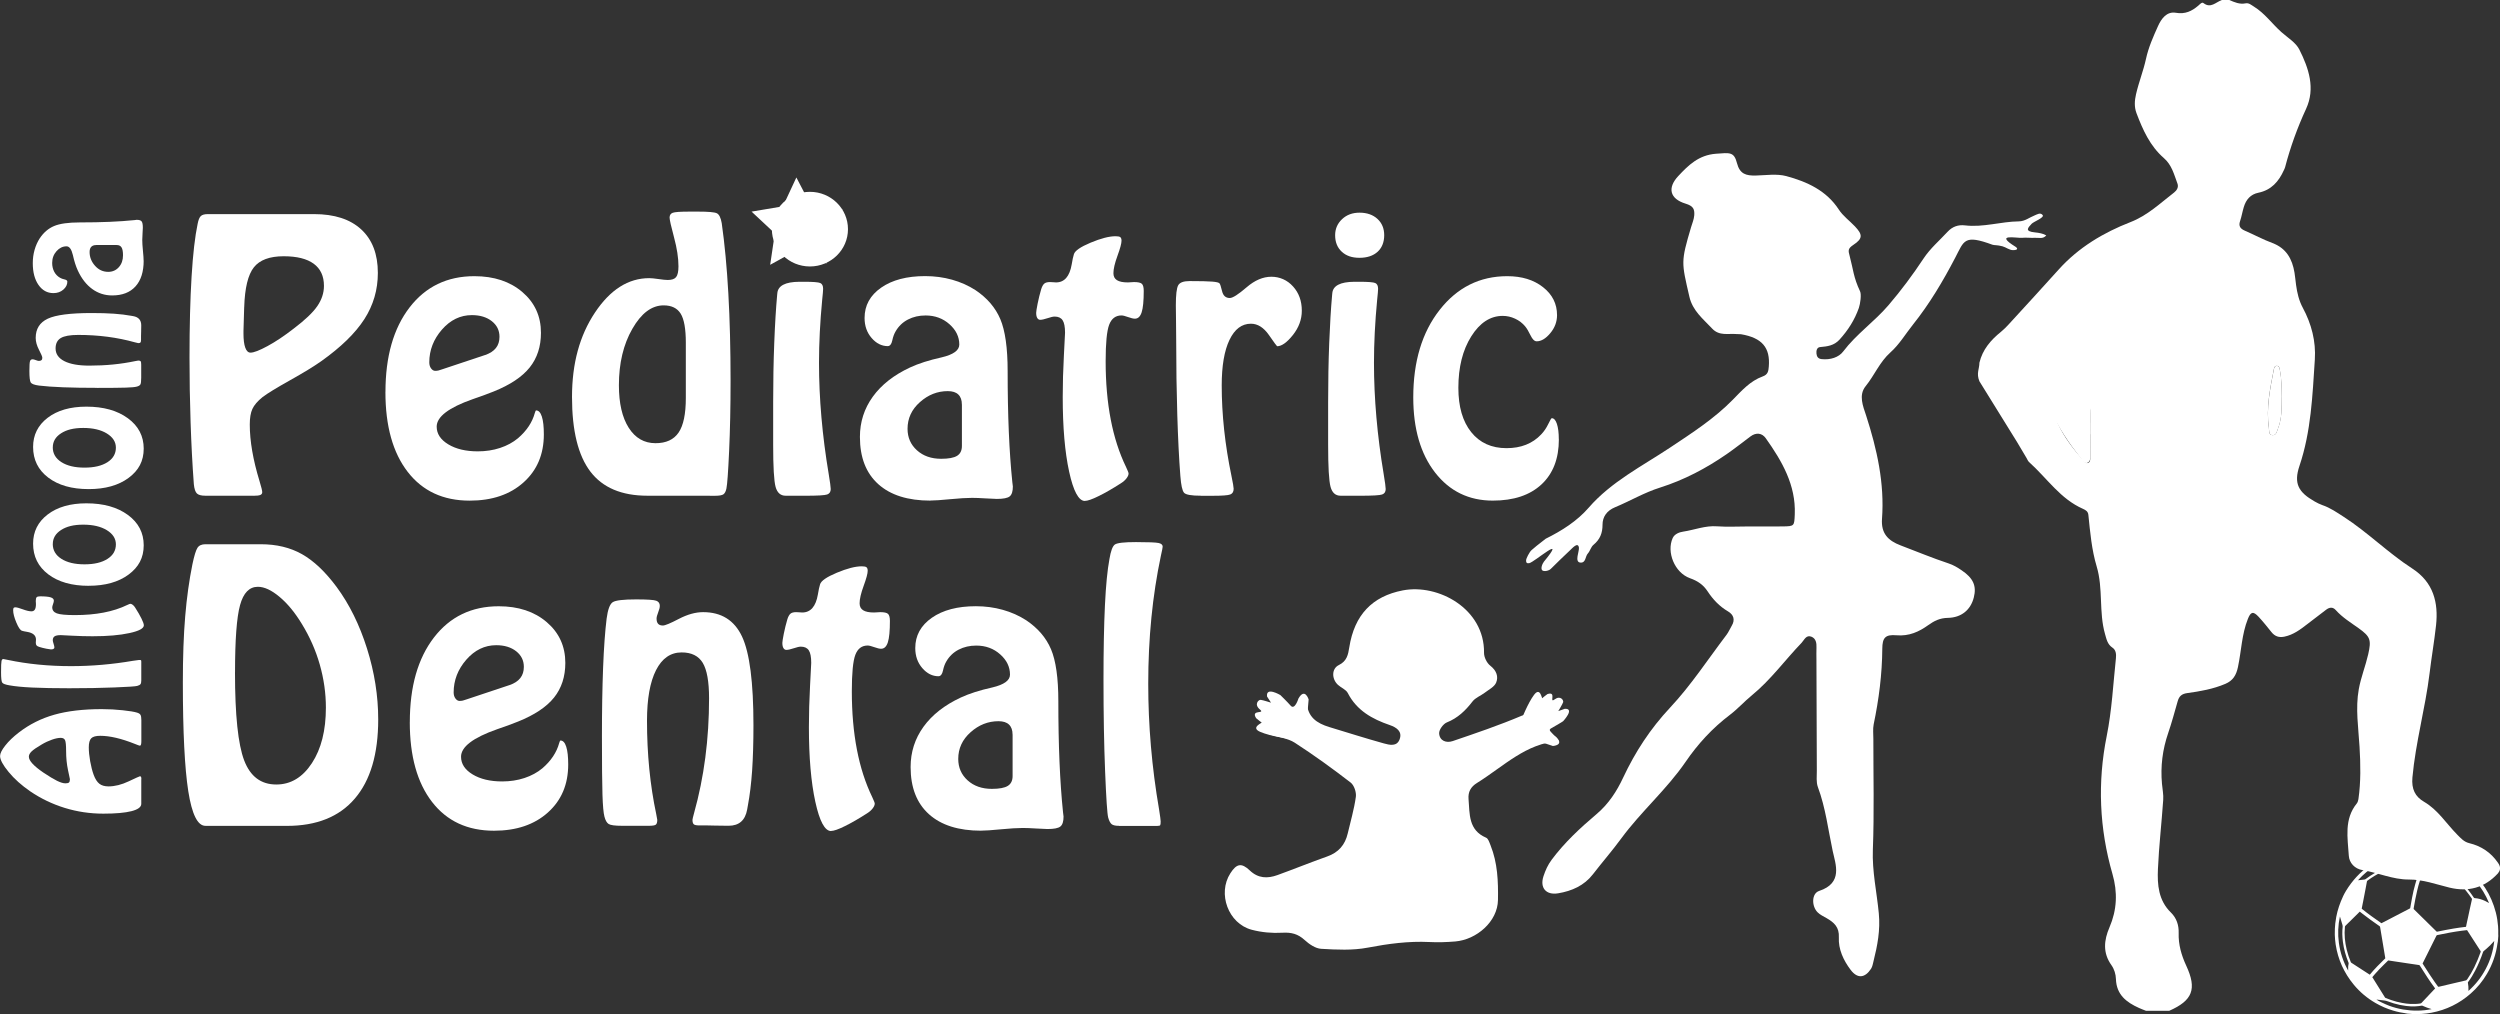 <svg xmlns="http://www.w3.org/2000/svg" id="Layer_2" data-name="Layer 2" viewBox="0 0 710.13 288.03"><rect x="0" y="0" width="710.13" height="288.03" fill="#333333" stroke="none"/><defs><style>      .cls-1 {        fill-rule: evenodd;      }      .cls-1, .cls-2 {        fill: #fff;        stroke-width: 0px;      }    </style></defs><g id="Layer_1-2" data-name="Layer 1"><g><g><path class="cls-1" d="m496.49,149.54c3.32,0,6.62.04,9.94-.01,3.27-.05,3.24-.1,3.38-3.45.33-8.27-3.61-15.07-8.24-21.6-1.07-1.5-2.72-1.71-4.33-.52-2.26,1.68-4.47,3.45-6.79,5.05-5.81,4.02-12.09,7.33-18.88,9.48-4.53,1.42-8.5,3.81-12.8,5.59-2.37.98-3.57,2.74-3.57,4.97,0,2.38-.71,4.17-2.58,5.72-.72.59-.94,1.73-1.59,2.45-.77.84-.52,2.65-2.05,2.59-1.89-.07-.29-3.3-.49-4.31-.31-1.64-1.85.2-2.72,1-1.78,1.66-3.51,3.36-5.24,5.07-.63.61-1.61.72-2.1.6-1.13-.26-.29-2.11.12-2.62,6.84-8.29-2.74.19-4.18.42-.69.12-.91-.13-.88-.9.01-.35.9-2.26,1.59-2.84,1.65-1.39.78-.71,3.98-3.2,4.61-2.29,8.9-5.01,12.21-8.82,6.39-7.37,15.13-11.76,23.15-17.09,6.22-4.14,12.51-8.2,17.75-13.54,2.53-2.57,4.95-5.36,8.54-6.66,1.52-.54,1.61-1.56,1.72-2.78.45-5.4-1.92-8.18-7.88-9.2-.41-.06-.84,0-1.25-.05-2.39-.21-4.93.61-6.95-1.55-2.59-2.77-5.56-5.05-6.48-9.07-2.25-9.82-2.46-9.8.49-19.76.34-1.12.81-2.19.9-3.38.12-1.78-.33-2.63-2.45-3.28-4.53-1.37-5.24-4.5-2.08-7.86,2.88-3.08,5.79-5.95,10.7-6.32,3.95-.3,5.13-.57,5.96,2.66.81,3.14,2.61,3.59,5.34,3.53,2.89-.07,5.97-.56,8.66.16,5.95,1.6,11.43,4.13,14.93,9.51,1.17,1.81,3.06,3.18,4.58,4.78,2.17,2.3,2.31,3.43-.44,5.24-1.62,1.08-1.48,1.61-1.05,3.2,1,3.73,1.07,6.05,2.94,9.99.44.9.07,3.54-.34,4.73-1.19,3.38-3.04,6.31-5.5,9.01-1.56,1.7-3.43,1.92-5.52,2.11-.91.08-1.11,1.03-1.02,1.87.1.84.44,1.44,1.48,1.55,2.46.27,4.87-.51,6.11-2.17,3.71-4.92,8.87-8.48,12.82-13.09,3.62-4.22,6.95-8.7,10-13.31,1.92-2.9,4.51-5.09,6.82-7.59,1.37-1.48,3.01-2.06,4.96-1.83,5.19.62,10.17-1.08,15.29-1.14,1.76-.02,3.03-1.13,4.54-1.72.75-.29,1.54-.86,2.21-.1.65.75-2.56,1.89-3.12,2.52-.95,1.06-2.19,2.14,1.01,2.44.99.09,2.32.32,3.16.85-.96,1.09-2.03.62-3.18.68-1.23.07-2.49-.12-3.72,0-1.57.13-8.04-1.28-1.81,2.56.46.28.93.95-.76.94-1.01,0-2.01-.83-2.98-1.09-1.48-.4-2.39-.27-2.85-.45-8.1-2.98-8.02-1.15-10.56,3.68-3.48,6.67-7.29,13.11-12.03,19.04-2.1,2.64-3.86,5.62-6.36,7.85-3.11,2.78-4.54,6.51-7.05,9.6-2.1,2.58-.72,5.76.12,8.33,3.1,9.59,5.26,19.28,4.52,29.33-.31,4.14,1.68,6.22,5.28,7.58,4.53,1.71,9,3.59,13.6,5.11,1.43.47,2.53,1.15,3.7,1.94,3.29,2.21,4.35,4.41,3.49,7.76-.89,3.48-3.48,5.71-7.39,5.78-2.24.04-3.84.84-5.55,2.06-2.62,1.88-5.43,3.19-9.04,2.88-3.16-.27-3.99.71-4.01,3.81-.05,7.26-.97,14.39-2.45,21.49-.27,1.34-.08,2.76-.09,4.15-.01,10.48.26,20.96-.14,31.43-.24,6.16,1.12,12.1,1.69,18.12.45,4.78-.38,9.09-1.49,13.52-.19.75-.31,1.58-.71,2.2-1.77,2.7-3.89,2.86-5.81.31-2.06-2.73-3.51-5.89-3.34-9.22.14-2.9-1.33-4.22-3.5-5.47-.87-.5-1.83-.94-2.52-1.63-1.75-1.72-1.77-5.37.42-6.09,6.83-2.25,4.67-7.56,3.85-11.34-1.29-6.04-2.01-12.25-4.2-18.14-.53-1.42-.3-3.12-.31-4.69-.05-10.48-.08-20.96-.11-31.44,0-1.19-.04-2.38.01-3.56.06-1.26-.17-2.53-1.42-3.04-1.51-.62-2.07.95-2.78,1.7-4.76,4.95-8.77,10.54-14.17,14.96-2.15,1.76-4.01,3.86-6.23,5.54-4.98,3.77-9.11,8.28-12.55,13.31-5.37,7.85-12.71,14.17-18.33,21.83-2.54,3.47-5.39,6.73-8.02,10.14-2.48,3.21-5.98,4.75-9.86,5.4-3.51.59-5.26-1.6-4.18-4.86.55-1.66,1.21-3.17,2.33-4.68,3.63-4.87,8.07-9,12.68-12.9,3.52-2.96,5.84-6.6,7.63-10.44,3.43-7.3,7.68-13.83,13.32-19.86,5.96-6.36,10.75-13.73,16.03-20.68.6-.79.97-1.73,1.48-2.57,1.02-1.7.54-3.15-1.05-4.08-2.45-1.44-4.29-3.4-5.79-5.68-1.22-1.86-2.77-2.95-5.02-3.75-4.4-1.58-6.7-7.45-4.92-11.39.54-1.21,1.96-1.69,2.97-1.84,3.22-.48,6.28-1.77,9.66-1.51,2.89.21,5.8.04,8.7.04h0Z"></path><path class="cls-1" d="m463.41,137.71c-5.87,2.43-10.6,6.01-13,11.88-.12.27,0,1-.68,1.14-5.19,1.07-8.51,6.2-14.28,5.97"></path><path class="cls-1" d="m449.12,151.94c-.02,2.39.18,4.79-.63,7.12"></path></g><g><path class="cls-1" d="m371.21,199.49c.19,4.21,2.86,5.96,6.37,7.03,5.17,1.57,10.32,3.2,15.52,4.65,1.59.44,3.7.97,4.47-1.18.83-2.28-.96-3.39-2.77-4.02-5.02-1.72-9.41-4.14-11.97-9.13-.51-.98-1.9-1.49-2.8-2.32-1.8-1.68-1.82-4.59.27-5.61,2.29-1.13,2.64-2.94,2.97-5.06,1.46-9.19,6.51-14.47,15.2-16.15,10.03-1.94,23.25,5.19,23.07,17.75-.01,1.25.81,2.9,1.79,3.65,1.75,1.38,2.37,3.09,1.64,4.82-.51,1.2-2.1,1.98-3.26,2.87-1.13.86-2.62,1.39-3.44,2.46-2,2.59-4.18,4.71-7.31,5.96-1.02.42-2.24,2.1-2.17,3.11.12,2.11,2.03,2.81,3.86,2.18,6.6-2.25,13.22-4.49,19.62-7.21,1.39-.59,1.85.3,2.83-1.34.41-.69,1.06,1.44,1.61.83.35.58.6.16.82.79.76,2.13.31,1.43,1.99.21.55-.4-.94,1.13.06.58-.71,1.84,0-.67-.07.71-.03.54-.74-.09.11.47-.96.73.55-.07.2.99-.29.89,2.33,2.63,2.95,3.99-9.27.56-15.63,7.15-23.23,11.88-1.78,1.1-2.57,2.55-2.4,4.59.35,4.24-.07,8.79,4.98,10.95.63.26.95,1.38,1.27,2.17,2.01,5,2.2,10.23,2.11,15.54-.1,6.14-6.09,11.26-12.12,11.77-2.44.2-4.92.29-7.37.16-5.93-.29-11.7.49-17.53,1.6-4.28.82-8.81.59-13.2.33-1.62-.09-3.41-1.32-4.7-2.5-1.89-1.74-3.79-2.22-6.33-2.07-2.88.17-5.9-.1-8.69-.84-6.67-1.75-9.79-10.29-6.07-16.05,1.76-2.74,3.15-3.05,5.51-.8,2.41,2.29,5.04,2.33,7.85,1.32,4.74-1.71,9.4-3.62,14.14-5.29,3.21-1.13,5.08-3.29,5.83-6.53.81-3.47,1.83-6.91,2.31-10.41.18-1.29-.49-3.29-1.47-4.05-5.15-3.97-10.43-7.8-15.89-11.33-1.96-1.26-4.55-1.52-7.34-2.4"></path><path class="cls-1" d="m371.21,204.58l.51-5.9s-1.07-3.47-2.9-.25c0,0-1.02,3.35-2.19,2.03-1.16-1.31-2.94-3.02-2.94-3.02,0,0-4.17-2.5-3.78.41l1.13,1.75s-2.31-.75-2.94-.81c-.64-.05-1.94,1.29-.24,2.72,1.71,1.43-2.66-.13-1.07,2.47,0,0,1.31,1.11,1.57,1.23.27.12-3.29,1.43-.39,2.68,2.9,1.26,8.03,1.91,8.29,2.02"></path><path class="cls-1" d="m435.84,210.15l5.26,1.75s3.4-.2.87-2.59c0,0-2.82-1.66-1.36-2.43,1.45-.78,3.39-2.01,3.39-2.01,0,0,3.47-3.69.47-3.53l-1.84.65s1.19-1.94,1.38-2.51c.19-.57-.75-2.05-2.43-.81-1.67,1.23.71-2.4-2.02-1.52,0,0-1.3.95-1.46,1.17-.16.21-.57-3.32-2.35-.95-1.78,2.37-3.5,6.9-3.67,7.11"></path></g><path class="cls-1" d="m683.14,287.79c-.44-.07-.88-.14-1.33-.22-.68-.13-1.35-.3-2.01-.5-1.78-.52-3.48-1.26-5.08-2.19-2.34-1.36-4.39-3.08-6.11-5.16-2.77-3.34-4.5-7.15-5.16-11.43-.14-.93-.22-1.87-.25-2.81,0-.47.02-.95.02-1.42,0-.08,0-.15,0-.23.04-.53.08-1.05.12-1.58.01-.07.03-.14.04-.21.23-2.08.77-4.08,1.55-6.02.42-1.04.89-2.06,1.48-3.02,1.76-2.86,3.97-5.3,6.75-7.22,2.82-1.96,5.92-3.23,9.3-3.82.9-.16,1.8-.26,2.7-.3.66-.04,1.32-.05,1.98-.02.09,0,.19,0,.28,0,.54.04,1.08.09,1.61.12.06.02.11.04.18.04,4.27.52,8.12,2.09,11.51,4.76,4.17,3.28,6.91,7.53,8.24,12.68.32,1.27.52,2.55.62,3.86.05.76.07,1.52.05,2.29,0,.15.01.29.02.45-.04.53-.09,1.07-.13,1.61-.03.14-.06.29-.09.44-.41,3.11-1.41,6.01-2.99,8.71-1.24,2.11-2.77,3.98-4.6,5.59-3.23,2.85-6.97,4.68-11.21,5.48-.91.16-1.81.28-2.72.33-.78.05-1.55.05-2.33.04-.06,0-.11,0-.16,0-.54-.04-1.07-.08-1.61-.12-.21-.04-.44-.08-.65-.12Zm17.45-25.13c.16-.73.32-1.46.48-2.19.17-.79.33-1.57.5-2.35.16-.71.31-1.41.47-2.11.04-.19.07-.37.12-.56.02-.09,0-.16-.05-.23-.5-.74-1.04-1.45-1.6-2.15-.9-1.14-1.88-2.2-2.95-3.18-.57-.53-1.16-1.01-1.78-1.46-.08-.06-.16-.09-.26-.09-.43-.02-.86.03-1.29.08-1.47.19-2.92.52-4.35.91-.77.2-1.54.43-2.3.64-.11.03-.17.08-.2.19-.3.91-.56,1.84-.77,2.79-.18.79-.35,1.59-.52,2.39-.15.75-.27,1.5-.41,2.25-.02.15-.04.31-.08.46-.02.09,0,.16.07.23.58.56,1.15,1.13,1.73,1.7,1.36,1.34,2.72,2.69,4.1,4.03.19.19.39.38.58.57.07.07.13.08.23.06,1.53-.32,3.06-.62,4.61-.88,1.12-.18,2.24-.35,3.36-.47.06,0,.11-.01.19-.03.04-.2.09-.4.13-.59Zm-1.26,1.71c-2.35.31-4.68.75-7.01,1.24-.13.02-.2.08-.26.2-1.28,2.59-2.58,5.17-3.86,7.75-.01.04-.04.08-.06.12.16.25.31.5.47.75.98,1.54,1.97,3.07,3.02,4.57.28.4.59.8.87,1.2.07.1.13.12.25.09,2.47-.59,4.94-1.17,7.41-1.74.04,0,.09-.02.12-.03.25-.02.4-.16.54-.35.75-1.07,1.41-2.21,1.98-3.37.7-1.42,1.29-2.89,1.83-4.38.04-.11.03-.2-.03-.3-1.25-1.93-2.49-3.86-3.74-5.79-.02-.04-.05-.07-.08-.13-.49.06-.97.1-1.46.17Zm-13.75-15.19c-.99-.78-2.04-1.47-3.11-2.13-.46-.29-.94-.57-1.41-.86-.11-.07-.22-.09-.35-.05-1.35.33-2.64.81-3.89,1.41-1.53.72-2.97,1.59-4.33,2.59-.09.07-.14.14-.16.25-.12.68-.25,1.36-.38,2.05-.12.59-.23,1.17-.34,1.76-.11.59-.23,1.18-.34,1.76-.11.58-.23,1.18-.35,1.76-.02.12-.04.25-.07.4,1.79,1.46,3.69,2.8,5.59,4.12.03-.02.06-.03.1-.04,2.65-1.39,5.31-2.76,7.97-4.14.08-.04.1-.09.12-.17.17-.97.34-1.96.53-2.93.24-1.29.54-2.57.9-3.84.09-.34.2-.69.31-1.03.02-.06.03-.1.05-.16-.27-.28-.55-.51-.83-.74Zm-11.61,28.56c1.17,1.85,2.32,3.71,3.47,5.56.06.1.13.14.23.19.99.4,2,.75,3.04,1.03.52.14,1.03.25,1.56.35.79.16,1.6.26,2.41.3.97.04,1.93.02,2.88-.14.12-.02.19-.06.27-.15,1.25-1.33,2.51-2.67,3.77-4,.03-.04.06-.08.1-.12-.04-.06-.07-.11-.11-.15-.76-1-1.46-2.03-2.14-3.07-.71-1.09-1.41-2.18-2.1-3.27-.06-.09-.12-.13-.23-.15-.4-.05-.8-.11-1.2-.18-.51-.07-1.01-.15-1.5-.22-.33-.05-.66-.09-1-.15-.53-.08-1.07-.16-1.59-.24-.34-.06-.67-.1-1.01-.15-.53-.08-1.05-.17-1.58-.24-.27-.04-.54-.07-.81-.12-.07,0-.1.04-.14.07-.36.36-.73.71-1.08,1.06-.91.89-1.79,1.79-2.62,2.75-.21.26-.43.51-.65.77-.02.03-.05.07-.08.11.04.06.07.11.1.16Zm-4.12-18.34c-1.2,1.19-2.42,2.38-3.63,3.57-.09.09-.13.19-.14.31-.23,2.19,0,4.33.5,6.45.3,1.22.69,2.41,1.17,3.56.03.07.06.12.12.16,1.74,1.13,3.48,2.26,5.23,3.39,0,0,.03.01.05.02,1.35-1.66,2.87-3.15,4.4-4.65-.04-.3-.09-.61-.15-.92-.44-2.65-.88-5.3-1.32-7.94-.03-.14-.08-.22-.19-.29-1.66-1.14-3.29-2.31-4.88-3.55-.24-.19-.46-.37-.71-.56-.16.15-.31.3-.46.45Zm33.29-9.23c-2.28-2.59-5.01-4.55-8.21-5.9,0,.05,0,.08.01.11.31,1.05.59,2.11.84,3.17.02.08.06.14.13.19,1.26.88,2.4,1.91,3.45,3.03,1.24,1.31,2.35,2.72,3.35,4.22.06.1.14.11.24.12,1.04.08,2.02.36,2.96.81.32.16.63.33.94.5.04.03.09.04.13.07,0,0,0-.01.02-.03-.95-2.31-2.24-4.4-3.88-6.28Zm4.08,18.46c-.55.53-1.1,1.03-1.69,1.5-.1.08-.17.16-.21.29-.62,1.82-1.35,3.58-2.24,5.29-.58,1.14-1.25,2.24-2.03,3.26-.05.06-.06.1-.04.19.14.69.18,1.4.16,2.1,0,.06,0,.11,0,.21,2.02-1.8,3.65-3.87,4.9-6.23,1.32-2.49,2.13-5.14,2.43-7.96-.41.48-.83.93-1.27,1.36Zm-32.33-22.83c-1.91,1.15-3.6,2.56-5.09,4.23.06,0,.09.02.13,0,.59-.07,1.18-.14,1.77-.21.09-.02.16-.04.23-.1,1.71-1.27,3.55-2.34,5.51-3.18,1.01-.43,2.06-.78,3.13-1.03.07-.02.12-.04.16-.1.6-.9,1.35-1.67,2.15-2.39.06-.05.12-.11.18-.16-2.93.42-5.65,1.41-8.19,2.94Zm-10.52,22.05c.37,2.76,1.24,5.36,2.61,7.8.01,0,.02,0,.03,0,0-.13,0-.26-.01-.39-.02-.52,0-1.03.13-1.54.02-.1.02-.19-.03-.28-.77-1.9-1.33-3.84-1.59-5.87-.19-1.45-.24-2.91-.07-4.37.01-.14,0-.27-.04-.4-.23-.76-.46-1.52-.68-2.28-.02-.07-.04-.12-.06-.19-.54,2.5-.64,5-.29,7.53Zm23.76,17.83c-.07-.03-.14-.04-.21-.03-.62.12-1.23.18-1.85.21-.87.04-1.75,0-2.64-.12-.58-.07-1.16-.17-1.74-.29-1.19-.25-2.35-.59-3.49-1.03-.31-.12-.63-.19-.96-.23-.3-.03-.61-.07-.91-.11-.4-.05-.81-.1-1.21-.15-.03-.02-.05,0-.08,0,.18.23,2.43,1.32,3.65,1.77,1.28.47,2.59.82,3.93,1.05,1.35.22,2.7.34,4.06.32,1.35-.01,2.71-.15,4.04-.43-.89-.25-1.76-.55-2.59-.95Z"></path><polyline class="cls-1" points="671.18 193.35 671.88 191.05 673.06 191.64 672.73 193.35 671.32 193.58"></polyline><g><path class="cls-1" d="m631.05,0h2.2c1.47.65,2.93,1.29,4.62.95.93-.18,1.58.45,2.35.92,3.09,1.9,5.15,4.87,7.79,7.23,1.79,1.6,4.12,2.97,5.13,4.99,2.65,5.28,4.6,11,1.91,16.82-2.49,5.39-4.47,10.89-5.97,16.61-.07.28-.22.54-.34.81-1.45,3.22-3.57,5.66-7.22,6.41-2.24.45-3.53,1.95-4.16,4.06-.41,1.32-.62,2.71-1.07,4.02-.49,1.45.11,2.16,1.37,2.71,2.61,1.13,5.13,2.5,7.79,3.49,3.99,1.49,5.67,4.56,6.31,8.46.19,1.15.28,2.32.44,3.47.31,2.25.82,4.46,1.91,6.47,2.48,4.61,3.76,9.56,3.42,14.72-.67,10.17-1.05,20.37-4.37,30.21-1.68,4.98-.3,7.48,4.33,10.1.7.39,1.42.77,2.18,1.03,2.24.76,4.14,2.09,6.11,3.36,6.82,4.41,12.58,10.23,19.38,14.62,6.09,3.93,7.5,9.73,6.8,16.17-.5,4.55-1.29,9.08-1.84,13.64-1.21,9.91-3.96,19.57-4.87,29.56-.3,3.3.76,5.45,3.32,6.93,3.94,2.3,6.29,6.16,9.37,9.28,1.06,1.07,1.96,2.1,3.45,2.46,3.41.82,6.14,2.64,8.13,5.53,1.09,1.44.53,2.44,0,3.07-3.77,4.09-8.4,5.32-13.73,4.03-3.82-.93-7.52-2.32-11.54-2.3-4.58.03-8.79-1.96-13.25-2.69-2.09-.35-3.69-2-3.82-4.06-.32-5.08-1.39-10.37,2.28-14.88.25-.31.38-.79.45-1.2.71-4.94.61-9.88.32-14.85-.32-5.44-1.2-10.88-.22-16.37.61-3.4,1.92-6.59,2.68-9.93.94-4.1.59-5.03-2.71-7.4-2.26-1.61-4.63-3.06-6.51-5.16-.85-.95-1.8-.8-2.73-.1-1.8,1.36-3.6,2.74-5.39,4.12-1.96,1.52-3.94,3.01-6.47,3.53-1.52.32-2.7-.07-3.67-1.29-1.19-1.48-2.37-2.97-3.66-4.36-1.53-1.64-2.23-1.44-3.04.61-1.75,4.39-1.85,9.13-2.82,13.69-.5,2.36-1.45,3.85-3.58,4.76-3.46,1.47-7.14,2.12-10.82,2.62-1.6.22-2.32.91-2.72,2.32-.87,3.01-1.67,6.05-2.69,9.01-1.62,4.71-2.22,9.5-1.77,14.45.14,1.53.46,3.06.35,4.57-.45,6.55-1.21,13.08-1.5,19.63-.2,4.45.14,8.91,3.7,12.37,1.59,1.55,2.26,3.59,2.19,5.79-.1,3.3.78,6.33,2.15,9.29,3.08,6.64,1.82,9.89-4.84,12.82h-6.58c-.68-.27-1.36-.52-2.02-.82-3.58-1.61-6.39-3.78-6.53-8.2-.04-1.37-.47-2.8-1.26-3.92-2.52-3.51-2.16-7.08-.57-10.78,2.13-4.94,2.35-9.94.84-15.16-3.72-12.9-4.28-26-1.63-39.16,1.47-7.32,1.83-14.74,2.62-22.12.12-1.12,0-2.34-.97-2.98-1.46-.97-1.7-2.41-2.13-3.89-1.79-6.27-.48-12.88-2.37-19.19-1.42-4.73-1.85-9.73-2.36-14.66-.1-.96-.74-1.35-1.5-1.69-6.5-2.86-10.02-8.49-15.38-13.34-.29-.27-.46-.74-.68-1.11-.9-1.5-1.77-3.02-2.68-4.51-3.56-5.77-7.14-11.53-10.71-17.29-.93-2.27,0-3.51,0-5.26.89-3.74,3.22-6.45,6.13-8.79.84-.68,1.62-1.48,2.35-2.29,4.69-5.12,9.38-10.22,14.02-15.38,5.64-6.28,12.7-10.49,20.43-13.5,4.84-1.88,8.43-5.36,12.39-8.41.76-.59,1.32-1.52.94-2.52-.96-2.58-1.61-5.3-3.86-7.25-3.93-3.41-5.99-8.02-7.78-12.76-.66-1.75-.55-3.54-.13-5.38.78-3.39,2.1-6.69,2.82-10,.73-3.36,2.07-6.33,3.42-9.34.93-2.07,2.46-4.24,5.07-3.79,2.66.46,4.53-.46,6.37-2.02.43-.37,1.02-1.09,1.47-.74,2.08,1.62,3.5-.27,5.16-.82Zm-37.29,123.35h-.04c0-1.97.02-3.94,0-5.91-.01-1.16.09-2.45-1.14-3.11-1.27-.68-2.21.23-3.14.93-1.17.88-2.29,1.89-3.75,2.21-1.94.42-1.8,1.39-1.14,2.86,1.78,3.9,4.4,7.2,7.17,10.41.37.42.76,1.02,1.44.73.65-.28.57-.98.58-1.55.03-2.19.01-4.37.01-6.56Zm54.38-10.56c-.05-2.54-.03-5.09-.53-7.6-.11-.56-.11-1.27-.9-1.27-.65,0-.76.62-.85,1.1-1.04,5.42-2.2,10.85-1.39,16.42.12.78-.15,2.05.98,2.16,1.18.12,1.33-1.16,1.65-2,1.12-2.84.99-5.84,1.03-8.82Z"></path><path class="cls-1" d="m593.76,120.07c0,3.07.02,6.13-.02,9.19,0,.79.09,1.77-.72,2.16-.85.41-1.34-.42-1.8-1.02-3.48-4.49-6.76-9.11-8.98-14.57-.84-2.05-1-3.42,1.43-4,1.81-.44,3.23-1.85,4.69-3.09,1.16-.98,2.34-2.25,3.93-1.29,1.53.92,1.4,2.73,1.43,4.36.03,2.76,0,5.52,0,8.27h.05Z"></path><path class="cls-1" d="m648.14,112.8c-.05,2.98.09,5.98-1.03,8.82-.33.83-.47,2.12-1.65,2-1.13-.11-.86-1.39-.98-2.16-.81-5.57.35-11,1.39-16.42.09-.48.21-1.11.85-1.1.78,0,.78.71.9,1.27.5,2.51.48,5.06.53,7.6Z"></path></g></g><g><path class="cls-2" d="m71.97,140.81h-13.63c-1.16,0-1.96-.21-2.41-.64-.44-.43-.74-1.31-.87-2.64-.41-5.57-.72-11.41-.92-17.53-.21-6.12-.31-12.26-.31-18.45,0-8.92.2-16.59.59-23.01.39-6.42.97-11.41,1.72-14.96.21-1.09.5-1.83.9-2.2.39-.38,1.07-.56,2.02-.56h30.13c5.81,0,10.28,1.45,13.43,4.36,3.14,2.9,4.71,7.02,4.71,12.35,0,4.78-1.28,9.17-3.84,13.14-2.56,3.98-6.66,7.97-12.3,11.97-2.08,1.47-5.02,3.26-8.81,5.38-3.79,2.12-6.39,3.71-7.79,4.77-1.44,1.16-2.4,2.29-2.9,3.38-.5,1.09-.74,2.56-.74,4.41,0,4.68.92,10.04,2.77,16.09.51,1.67.77,2.72.77,3.13,0,.38-.18.64-.54.8-.36.15-1.02.23-1.97.23Zm-2.61-53.55l-.2,6.76v.72c0,1.74.17,3.08.51,4.02.34.94.84,1.41,1.49,1.41.92,0,2.54-.62,4.84-1.87,2.31-1.25,4.77-2.9,7.41-4.95,3.21-2.43,5.45-4.55,6.71-6.38,1.26-1.83,1.9-3.75,1.9-5.77,0-2.77-.97-4.86-2.9-6.28-1.93-1.42-4.77-2.13-8.53-2.13-4,0-6.82,1.05-8.48,3.15-1.66,2.1-2.57,5.87-2.74,11.3Z"></path><path class="cls-2" d="m109.49,111.35c0-10.08,2.28-18.08,6.84-24.01,4.56-5.93,10.7-8.89,18.42-8.89,5.57,0,10.11,1.5,13.63,4.51,3.52,3.01,5.28,6.87,5.28,11.58,0,3.89-1.07,7.17-3.2,9.84-2.14,2.67-5.54,4.94-10.22,6.82-1.44.58-3.43,1.32-6,2.2-6.8,2.39-10.2,4.99-10.2,7.79,0,2.02,1.09,3.69,3.28,5.02,2.19,1.33,4.99,2,8.4,2,2.25,0,4.36-.32,6.33-.97,1.96-.65,3.66-1.57,5.1-2.77,2.46-2.12,4.05-4.51,4.77-7.17.14-.48.26-.72.36-.72.72,0,1.26.59,1.64,1.77.38,1.18.56,2.86.56,5.05,0,5.64-1.92,10.18-5.77,13.63-3.84,3.45-8.94,5.18-15.3,5.18-7.52,0-13.38-2.72-17.6-8.17-4.22-5.45-6.33-13.01-6.33-22.68Zm28.34-10.51c1.37-.48,2.38-1.14,3.05-2,.67-.85,1-1.91,1-3.18,0-1.81-.73-3.29-2.18-4.43-1.45-1.14-3.34-1.72-5.66-1.72-3.28,0-6.12,1.38-8.51,4.12-2.39,2.75-3.59,5.85-3.59,9.3,0,.68.17,1.26.51,1.72.34.46.73.69,1.18.69.31,0,.61-.03.92-.1.31-.07.68-.19,1.13-.36l12.15-4.05Z"></path><path class="cls-2" d="m201.63,140.81h-17.73c-7.31,0-12.71-2.28-16.19-6.84-3.48-4.56-5.23-11.62-5.23-21.19s2.17-17.46,6.51-23.98c4.34-6.52,9.48-9.79,15.43-9.79.61,0,1.5.09,2.66.26,1.16.17,2.03.26,2.61.26,1.13,0,1.91-.27,2.36-.82.44-.55.67-1.57.67-3.07,0-2.36-.42-5.1-1.26-8.23-.84-3.13-1.26-5-1.26-5.61,0-.68.3-1.14.9-1.36.6-.22,2.18-.33,4.74-.33h2.46c2.87,0,4.64.15,5.3.46.67.31,1.14,1.25,1.41,2.82,1.67,11.72,2.51,26.65,2.51,44.79,0,7.31-.14,13.96-.41,19.94-.27,5.98-.53,9.53-.77,10.66-.17.79-.44,1.32-.82,1.61-.38.29-1.21.44-2.51.44h-1.38Zm-6.82-43.46c0-3.93-.49-6.68-1.46-8.25-.97-1.57-2.59-2.36-4.84-2.36-3.38,0-6.35,2.22-8.89,6.66-2.55,4.44-3.82,9.79-3.82,16.04,0,5.12.93,9.15,2.79,12.07,1.86,2.92,4.4,4.38,7.61,4.38,3.01,0,5.19-1.01,6.56-3.02,1.37-2.02,2.05-5.28,2.05-9.79v-15.73Z"></path><path class="cls-2" d="m223.15,140.81c-1.43,0-2.38-.84-2.84-2.51-.46-1.67-.69-5.67-.69-11.99v-12.04c0-5.94.1-11.56.31-16.86.2-5.29.48-9.82.82-13.58.03-.14.05-.31.05-.51.17-2.15,2.25-3.25,6.25-3.28h1.49c2.44,0,3.93.12,4.47.36.53.24.8.79.8,1.64,0,.44-.09,1.5-.27,3.18-.6,6.32-.9,12.27-.9,17.83,0,10.11.92,20.64,2.75,31.57.39,2.36.58,3.79.58,4.3,0,.79-.34,1.3-1.01,1.54-.68.24-2.75.36-6.21.36h-5.59Zm-1.54-74c0-1.81.66-3.33,1.97-4.56,1.31-1.23,2.96-1.84,4.95-1.84,2.11,0,3.81.59,5.1,1.77,1.28,1.18,1.92,2.72,1.92,4.64s-.62,3.55-1.87,4.69c-1.25,1.14-2.96,1.72-5.15,1.72s-3.8-.58-5.05-1.74c-1.25-1.16-1.87-2.72-1.87-4.66Z"></path><path class="cls-2" d="m264.3,142.2c-6.42,0-11.37-1.56-14.84-4.69-3.47-3.13-5.2-7.59-5.2-13.4,0-4.24,1.22-8.05,3.66-11.43,2.44-3.38,5.97-6.15,10.58-8.3,2.43-1.13,5.41-2.08,8.97-2.87,3.35-.79,5.02-2,5.02-3.64,0-2.19-.93-4.11-2.79-5.77-1.86-1.66-4.13-2.49-6.79-2.49-1.85,0-3.51.38-5,1.15-1.49.77-2.66,1.89-3.51,3.36-.41.68-.73,1.55-.95,2.59-.22,1.04-.64,1.58-1.26,1.61-1.74,0-3.28-.77-4.61-2.31-1.33-1.54-2-3.43-2-5.69,0-3.55,1.57-6.42,4.71-8.61,3.14-2.19,7.31-3.28,12.5-3.28,2.66,0,5.21.34,7.64,1.02,2.43.68,4.65,1.67,6.66,2.97,3.31,2.22,5.66,4.96,7.05,8.23,1.38,3.26,2.08,8.19,2.08,14.78,0,12.44.44,22.94,1.33,31.52.1.72.15,1.13.15,1.23,0,1.4-.3,2.34-.9,2.82-.6.48-1.82.72-3.66.72-.55,0-1.61-.05-3.18-.15-1.57-.1-2.85-.15-3.84-.15-1.54,0-3.61.13-6.23.38-2.61.26-4.48.38-5.61.38Zm8.92-27.31c0-1.23-.33-2.17-1-2.82-.67-.65-1.67-.97-3-.97-2.94,0-5.58,1.04-7.92,3.13-2.34,2.08-3.51,4.61-3.51,7.58,0,2.46.89,4.49,2.67,6.1,1.78,1.61,4.07,2.41,6.87,2.41,2.12,0,3.63-.28,4.54-.85.9-.56,1.36-1.49,1.36-2.79v-11.79Z"></path><path class="cls-2" d="m308.17,142.3c-1.78,0-3.27-2.78-4.48-8.33-1.21-5.55-1.82-12.61-1.82-21.19,0-3.79.11-7.72.33-11.79.22-4.07.33-6.22.33-6.46,0-1.67-.23-2.86-.69-3.56-.46-.7-1.22-1.05-2.28-1.05-.41,0-1.08.15-2,.46-.92.31-1.62.46-2.1.46-.34,0-.61-.17-.82-.51-.21-.34-.31-.84-.31-1.49,0-.34.14-1.2.41-2.59.27-1.38.62-2.76,1.02-4.13.24-.75.53-1.27.87-1.56.34-.29.87-.44,1.59-.44.31,0,.65.02,1.02.05.38.03.61.05.72.05,2.39,0,3.88-1.71,4.46-5.12.21-1.26.41-2.22.62-2.87.27-.99,1.86-2.09,4.77-3.31,2.9-1.21,5.26-1.82,7.07-1.82.68,0,1.14.09,1.36.28.22.19.33.52.33,1,0,.75-.38,2.18-1.15,4.28-.77,2.1-1.15,3.75-1.15,4.95,0,.89.33,1.55,1,1.97.67.43,1.7.64,3.1.64.21,0,.51-.02.92-.05.41-.03.68-.05.82-.05,1.13,0,1.87.16,2.23.49.36.33.54,1,.54,2.02,0,2.84-.2,4.86-.59,6.07-.39,1.21-1.03,1.82-1.92,1.82-.44,0-1.09-.15-1.95-.46-.85-.31-1.47-.46-1.85-.46-1.67,0-2.84.88-3.51,2.64-.67,1.76-1,5.22-1,10.38,0,12.06,1.93,22.07,5.79,30.03.48,1.02.72,1.64.72,1.85,0,.41-.2.87-.59,1.38-.39.51-.91.97-1.56,1.38-2.39,1.54-4.51,2.76-6.36,3.66-1.84.91-3.14,1.36-3.89,1.36Z"></path><path class="cls-2" d="m341.12,140.81c-2.7,0-4.3-.28-4.79-.85-.5-.56-.85-2.16-1.05-4.79-.38-4.92-.67-10.71-.87-17.37-.2-6.66-.31-13.68-.31-21.06,0-1.61-.02-3.51-.05-5.71-.03-2.2-.05-3.63-.05-4.28,0-3.01.22-4.91.67-5.71.44-.8,1.52-1.2,3.23-1.2,3.07,0,5.22.05,6.43.15,1.21.1,1.9.27,2.08.51.17.17.41.91.72,2.2.31,1.3,1.04,1.95,2.2,1.95.82,0,2.4-1.01,4.74-3.02,2.34-2.02,4.69-3.02,7.05-3.02s4.52.92,6.18,2.77c1.66,1.84,2.48,4.13,2.48,6.87,0,2.49-.85,4.8-2.54,6.92-1.69,2.12-3.19,3.18-4.48,3.18-.07,0-.85-1.07-2.33-3.2-1.49-2.13-3.19-3.2-5.1-3.2-2.6,0-4.63,1.54-6.1,4.61-1.47,3.07-2.2,7.38-2.2,12.91,0,8.27.92,16.84,2.77,25.73.41,1.98.62,3.19.62,3.64,0,.82-.32,1.36-.95,1.61-.63.26-2.35.38-5.15.38h-3.18Z"></path><path class="cls-2" d="m380.79,140.81c-1.44,0-2.38-.84-2.84-2.51-.46-1.67-.69-5.67-.69-11.99v-12.04c0-5.94.1-11.56.31-16.86.21-5.29.48-9.82.82-13.58.03-.14.05-.31.05-.51.17-2.15,2.25-3.25,6.25-3.28h1.49c2.44,0,3.93.12,4.47.36.53.24.8.79.8,1.64,0,.44-.09,1.5-.27,3.18-.6,6.32-.9,12.27-.9,17.83,0,10.11.92,20.64,2.75,31.57.39,2.36.58,3.79.58,4.3,0,.79-.34,1.3-1.01,1.54-.68.24-2.75.36-6.21.36h-5.59Zm-1.54-74c0-1.81.66-3.33,1.97-4.56,1.31-1.23,2.96-1.84,4.95-1.84,2.11,0,3.81.59,5.1,1.77,1.28,1.18,1.92,2.72,1.92,4.64s-.62,3.55-1.87,4.69c-1.25,1.14-2.96,1.72-5.15,1.72s-3.8-.58-5.05-1.74c-1.25-1.16-1.87-2.72-1.87-4.66Z"></path><path class="cls-2" d="m442.8,124.77c0,5.5-1.65,9.78-4.95,12.84-3.3,3.06-7.9,4.59-13.81,4.59-6.8,0-12.27-2.66-16.4-7.97-4.13-5.31-6.2-12.43-6.2-21.34,0-10.21,2.5-18.51,7.51-24.88,5-6.37,11.4-9.56,19.19-9.56,4.13,0,7.53,1.04,10.17,3.13,2.65,2.08,3.97,4.73,3.97,7.94,0,1.88-.64,3.59-1.92,5.12-1.28,1.54-2.57,2.31-3.87,2.31-.62,0-1.2-.56-1.74-1.69-.55-1.13-1.04-1.96-1.49-2.51-.79-.96-1.75-1.7-2.9-2.23-1.14-.53-2.31-.79-3.51-.79-3.52,0-6.5,1.94-8.94,5.82-2.44,3.88-3.66,8.75-3.66,14.63,0,5.33,1.21,9.52,3.64,12.56,2.43,3.04,5.77,4.56,10.04,4.56,2.05,0,3.89-.32,5.53-.97,1.64-.65,3.08-1.62,4.3-2.92.82-.85,1.49-1.84,2.02-2.95.53-1.11.86-1.67,1-1.67.62,0,1.1.54,1.46,1.61.36,1.08.54,2.54.54,4.38Z"></path><path class="cls-2" d="m81.51,234.58h-23.16c-2.22,0-3.84-3.28-4.87-9.84-1.02-6.56-1.54-16.86-1.54-30.9,0-7.24.22-13.51.67-18.81.44-5.3,1.13-10.21,2.05-14.76.51-2.43.99-3.98,1.43-4.66.44-.68,1.2-1.02,2.25-1.02h15.73c4.48,0,8.38.94,11.71,2.82,3.33,1.88,6.6,4.97,9.81,9.28,3.66,4.95,6.54,10.8,8.66,17.53,2.12,6.73,3.18,13.44,3.18,20.14,0,9.81-2.21,17.3-6.64,22.47-4.42,5.18-10.86,7.76-19.29,7.76Zm-14.76-43.56c0,12.09.87,20.42,2.61,24.98,1.74,4.56,4.78,6.84,9.12,6.84,4.1,0,7.47-2.02,10.12-6.07,2.65-4.05,3.97-9.3,3.97-15.76,0-4.1-.58-8.18-1.74-12.25-1.16-4.07-2.87-7.93-5.12-11.58-1.95-3.21-4.06-5.77-6.33-7.66-2.27-1.9-4.31-2.84-6.12-2.84-2.43,0-4.12,1.73-5.07,5.2-.96,3.47-1.43,9.85-1.43,19.14Z"></path><path class="cls-2" d="m116.41,205.11c0-10.08,2.28-18.08,6.84-24.01s10.7-8.89,18.42-8.89c5.57,0,10.11,1.5,13.63,4.51,3.52,3.01,5.28,6.87,5.28,11.58,0,3.89-1.07,7.17-3.2,9.84-2.14,2.67-5.54,4.94-10.22,6.82-1.43.58-3.43,1.32-6,2.2-6.8,2.39-10.2,4.99-10.2,7.79,0,2.02,1.09,3.69,3.28,5.02,2.19,1.33,4.99,2,8.4,2,2.25,0,4.36-.32,6.33-.97,1.96-.65,3.66-1.57,5.1-2.77,2.46-2.12,4.05-4.51,4.77-7.17.14-.48.26-.72.36-.72.72,0,1.26.59,1.64,1.77.38,1.18.56,2.86.56,5.05,0,5.64-1.92,10.18-5.77,13.63-3.84,3.45-8.94,5.18-15.3,5.18-7.52,0-13.38-2.72-17.6-8.17-4.22-5.45-6.33-13.01-6.33-22.68Zm28.34-10.51c1.37-.48,2.38-1.14,3.05-2,.67-.85,1-1.91,1-3.18,0-1.81-.73-3.29-2.18-4.43-1.45-1.14-3.34-1.72-5.66-1.72-3.28,0-6.12,1.38-8.51,4.12-2.39,2.75-3.59,5.85-3.59,9.3,0,.68.17,1.25.51,1.72.34.46.73.69,1.18.69.31,0,.61-.03.92-.1.31-.07.68-.19,1.13-.36l12.15-4.05Z"></path><path class="cls-2" d="m170.98,209.26c0-7.34.11-13.87.33-19.58.22-5.71.56-10.35,1-13.94.34-2.6.92-4.16,1.74-4.69.82-.53,3.04-.79,6.66-.79,3.14,0,5.05.13,5.71.38.67.26,1,.74,1,1.46,0,.44-.15,1.06-.46,1.84-.31.79-.46,1.37-.46,1.74,0,.68.14,1.19.44,1.51.29.33.74.49,1.36.49s2.13-.63,4.56-1.9c2.43-1.26,4.71-1.9,6.87-1.9,5.19,0,8.87,2.31,11.04,6.92,2.17,4.61,3.25,13.02,3.25,25.21,0,4.92-.13,9.22-.38,12.92-.26,3.69-.66,6.97-1.2,9.84-.07.31-.14.7-.21,1.18-.55,3.08-2.31,4.61-5.28,4.61-1.16,0-2.43-.02-3.79-.05-1.37-.03-2.15-.05-2.36-.05h-2.2c-.79,0-1.3-.11-1.54-.33-.24-.22-.36-.64-.36-1.26,0-.17.15-.82.46-1.95,2.83-10.11,4.25-20.98,4.25-32.59,0-4.71-.6-8.06-1.79-10.04-1.2-1.98-3.19-2.97-6-2.97-3.14,0-5.57,1.68-7.28,5.05-1.71,3.37-2.56,8.16-2.56,14.38,0,9.43.87,18.24,2.61,26.44.21.99.31,1.55.31,1.69,0,.68-.14,1.14-.41,1.36-.27.22-.94.33-2,.33h-7.53c-2.05,0-3.34-.17-3.87-.51-.53-.34-.93-1.04-1.2-2.1-.27-.99-.46-3.08-.56-6.25-.1-3.18-.15-8.66-.15-16.45Z"></path><path class="cls-2" d="m236.07,236.06c-1.78,0-3.27-2.78-4.48-8.33-1.21-5.55-1.82-12.61-1.82-21.19,0-3.79.11-7.72.33-11.79.22-4.07.33-6.22.33-6.46,0-1.67-.23-2.86-.69-3.56-.46-.7-1.22-1.05-2.28-1.05-.41,0-1.08.15-2,.46-.92.31-1.62.46-2.1.46-.34,0-.61-.17-.82-.51-.21-.34-.31-.84-.31-1.49,0-.34.14-1.21.41-2.59.27-1.38.62-2.76,1.02-4.13.24-.75.53-1.27.87-1.56.34-.29.87-.44,1.59-.44.31,0,.65.02,1.02.05.38.03.61.05.72.05,2.39,0,3.88-1.71,4.46-5.12.21-1.26.41-2.22.62-2.87.27-.99,1.86-2.09,4.77-3.31,2.9-1.21,5.26-1.82,7.07-1.82.68,0,1.14.09,1.36.28.22.19.33.52.33,1,0,.75-.38,2.18-1.15,4.28-.77,2.1-1.15,3.75-1.15,4.95,0,.89.33,1.55,1,1.97.67.43,1.7.64,3.1.64.21,0,.51-.02.92-.05.41-.03.68-.05.82-.05,1.13,0,1.87.16,2.23.49.36.33.54,1,.54,2.02,0,2.84-.2,4.86-.59,6.07-.39,1.21-1.03,1.82-1.92,1.82-.44,0-1.09-.15-1.95-.46-.85-.31-1.47-.46-1.85-.46-1.67,0-2.84.88-3.51,2.64-.67,1.76-1,5.22-1,10.38,0,12.06,1.93,22.07,5.79,30.03.48,1.03.72,1.64.72,1.84,0,.41-.2.87-.59,1.38-.39.51-.91.97-1.56,1.38-2.39,1.54-4.51,2.76-6.35,3.66-1.84.91-3.14,1.36-3.89,1.36Z"></path><path class="cls-2" d="m278.7,235.96c-6.42,0-11.37-1.56-14.84-4.69-3.47-3.13-5.2-7.59-5.2-13.4,0-4.24,1.22-8.05,3.66-11.43,2.44-3.38,5.97-6.15,10.58-8.3,2.43-1.13,5.41-2.08,8.97-2.87,3.35-.79,5.02-2,5.02-3.64,0-2.19-.93-4.11-2.79-5.76-1.86-1.66-4.13-2.49-6.79-2.49-1.85,0-3.51.38-5,1.15-1.49.77-2.66,1.89-3.51,3.36-.41.68-.73,1.55-.95,2.59-.22,1.04-.64,1.58-1.26,1.61-1.74,0-3.28-.77-4.61-2.31-1.33-1.54-2-3.43-2-5.69,0-3.55,1.57-6.42,4.71-8.61,3.14-2.19,7.31-3.28,12.5-3.28,2.66,0,5.21.34,7.64,1.02,2.43.68,4.65,1.67,6.66,2.97,3.31,2.22,5.66,4.96,7.05,8.23,1.38,3.26,2.08,8.19,2.08,14.78,0,12.44.44,22.94,1.33,31.52.1.72.15,1.13.15,1.23,0,1.4-.3,2.34-.9,2.82-.6.48-1.82.72-3.66.72-.55,0-1.61-.05-3.18-.15-1.57-.1-2.85-.15-3.84-.15-1.54,0-3.61.13-6.23.38-2.61.26-4.48.38-5.61.38Zm8.92-27.31c0-1.23-.33-2.17-1-2.82-.67-.65-1.67-.97-3-.97-2.94,0-5.58,1.04-7.92,3.13-2.34,2.08-3.51,4.61-3.51,7.58,0,2.46.89,4.49,2.67,6.1,1.78,1.61,4.07,2.41,6.87,2.41,2.12,0,3.63-.28,4.54-.85.9-.56,1.36-1.49,1.36-2.79v-11.79Z"></path><path class="cls-2" d="m317.86,234.58c-.99,0-1.68-.15-2.08-.46-.39-.31-.73-.94-1-1.9-.27-1.06-.56-5.41-.87-13.07-.31-7.65-.46-16.33-.46-26.03,0-8.47.14-15.54.41-21.19.27-5.65.7-10.04,1.28-13.14.38-2.29.89-3.66,1.54-4.12.65-.46,2.65-.69,6-.69,3.52,0,5.66.09,6.43.26.77.17,1.15.51,1.15,1.03,0,.24-.17,1.11-.51,2.61-2.39,11.31-3.59,23.42-3.59,36.33,0,11.86,1.02,23.75,3.07,35.67.31,1.95.46,3.09.46,3.43,0,.58-.04.94-.13,1.08-.09.14-.35.21-.79.21h-10.92Z"></path></g><path class="cls-2" d="m240.87,65.1c0,5.85-4.84,10.59-10.81,10.59s-10.81-4.74-10.81-10.59,4.84-10.61,10.81-10.61,10.81,4.75,10.81,10.61Z"></path><polygon class="cls-2" points="230.4 58.44 239.36 59.53 233.04 65.98 234.76 74.85 226.68 70.83 218.77 75.22 220.09 66.28 213.48 60.11 222.39 58.61 226.21 50.41 230.4 58.44"></polygon><g><path class="cls-2" d="m40.13,221.32v7.01c0,.91-.92,1.6-2.77,2.08-1.85.47-4.52.71-8.01.71-3.76,0-7.41-.54-10.92-1.62-3.52-1.08-6.81-2.66-9.86-4.73-2.45-1.69-4.49-3.51-6.11-5.48-1.63-1.97-2.44-3.48-2.44-4.55,0-.73.49-1.71,1.47-2.96s2.27-2.49,3.87-3.72c3-2.31,6.36-4,10.08-5.05,3.71-1.05,8.2-1.58,13.47-1.58,2.03,0,4.01.11,5.95.32,1.94.21,3.29.43,4.05.67.51.15.84.37,1,.65.16.28.24.77.24,1.48v6c0,.41-.03.72-.1.94-.07.22-.17.33-.3.33s-.62-.17-1.44-.51c-3.86-1.54-7.14-2.3-9.82-2.3-1.25,0-2.11.23-2.57.7-.46.46-.7,1.32-.7,2.57,0,1.16.13,2.48.39,3.94s.59,2.76,1,3.89c.44,1.18.98,2.02,1.62,2.52.64.5,1.5.75,2.58.75,1.81,0,3.72-.48,5.75-1.44s3.09-1.44,3.19-1.44c.15,0,.26.06.32.19.06.13.09.35.09.67Zm-21.57,1.19c.51,0,.85-.08,1.03-.24.18-.16.27-.48.27-.95,0-.02-.18-.87-.54-2.56-.36-1.69-.54-3.49-.54-5.42,0-1.62-.1-2.65-.3-3.09-.2-.44-.62-.66-1.24-.66-.67,0-1.5.17-2.47.51s-1.95.79-2.92,1.37c-1.42.83-2.38,1.49-2.89,1.99-.51.5-.76.99-.76,1.48,0,.57.35,1.24,1.04,1.99.69.75,1.73,1.6,3.11,2.54,1.59,1.06,2.87,1.84,3.85,2.32.98.48,1.77.72,2.38.72Z"></path><path class="cls-2" d="m40.13,193.32c0,.49-.08.83-.23,1.03-.15.19-.46.36-.94.49-.52.14-2.67.28-6.46.43-3.78.15-8.07.23-12.86.23-4.19,0-7.68-.07-10.47-.2-2.79-.13-4.96-.35-6.49-.63-1.13-.19-1.81-.44-2.04-.76-.23-.32-.34-1.31-.34-2.96,0-1.74.04-2.8.13-3.18.08-.38.25-.57.51-.57.12,0,.55.08,1.29.25,5.59,1.18,11.57,1.77,17.95,1.77,5.86,0,11.73-.51,17.62-1.52.96-.15,1.53-.23,1.7-.23.29,0,.46.02.53.06.07.04.1.17.1.39v5.39Z"></path><path class="cls-2" d="m40.86,177.62c0,.88-1.37,1.62-4.11,2.21-2.74.6-6.23.9-10.47.9-1.87,0-3.81-.05-5.82-.16-2.01-.11-3.07-.16-3.19-.16-.83,0-1.41.11-1.76.34-.35.23-.52.6-.52,1.13,0,.2.08.53.23.99.15.46.23.8.23,1.04,0,.17-.08.3-.25.41-.17.1-.41.15-.73.15-.17,0-.59-.07-1.28-.2-.68-.13-1.36-.3-2.04-.51-.37-.12-.63-.26-.77-.43-.14-.17-.21-.43-.21-.79,0-.15,0-.32.03-.51.02-.19.02-.3.02-.35,0-1.18-.84-1.92-2.53-2.2-.62-.1-1.1-.2-1.42-.3-.49-.13-1.03-.92-1.63-2.35-.6-1.43-.9-2.6-.9-3.49,0-.34.05-.56.14-.67.09-.11.26-.16.49-.16.37,0,1.08.19,2.11.57s1.85.57,2.44.57c.44,0,.76-.16.97-.49.21-.33.32-.84.32-1.53,0-.1,0-.25-.02-.46-.02-.2-.03-.34-.03-.41,0-.56.08-.92.24-1.1.16-.18.49-.27,1-.27,1.4,0,2.4.1,3,.29.6.19.9.51.9.95,0,.22-.08.54-.23.96-.15.42-.23.73-.23.91,0,.83.43,1.41,1.3,1.73.87.33,2.58.49,5.13.49,5.96,0,10.9-.95,14.84-2.86.51-.24.81-.35.91-.35.2,0,.43.1.68.29.25.19.48.45.68.77.76,1.18,1.36,2.23,1.81,3.14.45.91.67,1.55.67,1.92Z"></path><path class="cls-2" d="m25.19,166.4c-4.79,0-8.62-1.09-11.49-3.27-2.87-2.18-4.3-5.08-4.3-8.71,0-3.41,1.38-6.17,4.14-8.28,2.76-2.11,6.43-3.17,11-3.17,4.86,0,8.79,1.1,11.79,3.3,3,2.2,4.49,5.08,4.49,8.62s-1.43,6.2-4.3,8.32c-2.87,2.12-6.64,3.18-11.32,3.18Zm-10.2-11.87c0,1.76.81,3.16,2.44,4.2,1.63,1.05,3.82,1.57,6.57,1.57s4.9-.51,6.51-1.53,2.41-2.4,2.41-4.14c0-1.64-.86-2.98-2.57-4.03-1.71-1.05-3.95-1.57-6.7-1.57s-4.73.51-6.3,1.52c-1.57,1.01-2.35,2.34-2.35,3.97Z"></path><path class="cls-2" d="m25.19,138.93c-4.79,0-8.62-1.09-11.49-3.27-2.87-2.18-4.3-5.08-4.3-8.71,0-3.41,1.38-6.17,4.14-8.28,2.76-2.11,6.43-3.16,11-3.16,4.86,0,8.79,1.1,11.79,3.3,3,2.2,4.49,5.08,4.49,8.62s-1.43,6.2-4.3,8.32c-2.87,2.12-6.64,3.18-11.32,3.18Zm-10.2-11.87c0,1.76.81,3.16,2.44,4.2,1.63,1.05,3.82,1.57,6.57,1.57s4.9-.51,6.51-1.53c1.6-1.02,2.41-2.4,2.41-4.14,0-1.64-.86-2.98-2.57-4.03-1.71-1.05-3.95-1.57-6.7-1.57s-4.73.51-6.3,1.52c-1.57,1.01-2.35,2.34-2.35,3.98Z"></path><path class="cls-2" d="m27.62,110.17c-3.63,0-6.85-.05-9.67-.16-2.82-.11-5.11-.27-6.89-.49-1.28-.17-2.05-.46-2.32-.86-.26-.4-.39-1.5-.39-3.29,0-1.55.06-2.49.19-2.82.13-.33.37-.49.72-.49.22,0,.52.08.91.23.39.15.67.23.86.23.34,0,.59-.07.75-.22.16-.14.24-.37.24-.67s-.31-1.05-.94-2.25c-.62-1.2-.94-2.33-.94-3.39,0-2.57,1.14-4.38,3.42-5.46,2.28-1.07,6.43-1.61,12.46-1.61,2.43,0,4.56.06,6.38.19,1.82.13,3.44.33,4.86.59.15.03.35.07.58.1,1.52.27,2.28,1.14,2.28,2.61,0,.57,0,1.2-.03,1.87-.02.68-.03,1.06-.03,1.16v1.09c0,.39-.05.64-.16.76-.11.12-.32.18-.62.18-.08,0-.41-.08-.96-.23-5-1.4-10.36-2.1-16.1-2.1-2.33,0-3.98.3-4.96.89s-1.47,1.58-1.47,2.96c0,1.55.83,2.75,2.49,3.6,1.66.84,4.03,1.27,7.1,1.27,4.66,0,9.01-.43,13.06-1.29.49-.1.77-.15.84-.15.34,0,.56.07.67.2.11.14.16.46.16.99v3.72c0,1.01-.08,1.65-.25,1.91-.17.26-.51.46-1.04.59-.49.14-1.52.23-3.09.28-1.57.05-4.28.08-8.13.08Z"></path><path class="cls-2" d="m40.81,74.02c0,3.17-.77,5.62-2.32,7.33-1.54,1.71-3.75,2.57-6.62,2.57-2.09,0-3.98-.6-5.65-1.81-1.67-1.21-3.04-2.95-4.1-5.23-.56-1.2-1.03-2.67-1.42-4.43-.39-1.65-.99-2.48-1.8-2.48-1.08,0-2.03.46-2.85,1.38-.82.92-1.23,2.04-1.23,3.35,0,.91.19,1.73.57,2.47.38.73.93,1.31,1.66,1.73.34.2.76.36,1.28.47.52.11.78.32.8.62,0,.86-.38,1.62-1.14,2.28-.76.66-1.7.99-2.81.99-1.76,0-3.17-.78-4.25-2.33-1.08-1.55-1.62-3.61-1.62-6.18,0-1.32.17-2.57.51-3.77.34-1.2.83-2.3,1.47-3.29,1.1-1.64,2.45-2.8,4.06-3.48s4.05-1.03,7.3-1.03c6.14,0,11.33-.22,15.57-.66.35-.05.56-.08.61-.08.69,0,1.16.15,1.39.44.24.3.35.9.35,1.81,0,.27-.03.79-.08,1.57-.05.78-.08,1.41-.08,1.9,0,.76.06,1.79.19,3.08.13,1.29.19,2.22.19,2.77Zm-13.49-4.41c-.61,0-1.07.16-1.39.49s-.48.82-.48,1.48c0,1.45.51,2.76,1.54,3.91,1.03,1.16,2.28,1.73,3.75,1.73,1.22,0,2.22-.44,3.01-1.32.79-.88,1.19-2.01,1.19-3.39,0-1.05-.14-1.79-.42-2.24-.28-.45-.74-.67-1.38-.67h-5.82Z"></path></g></g></svg>
